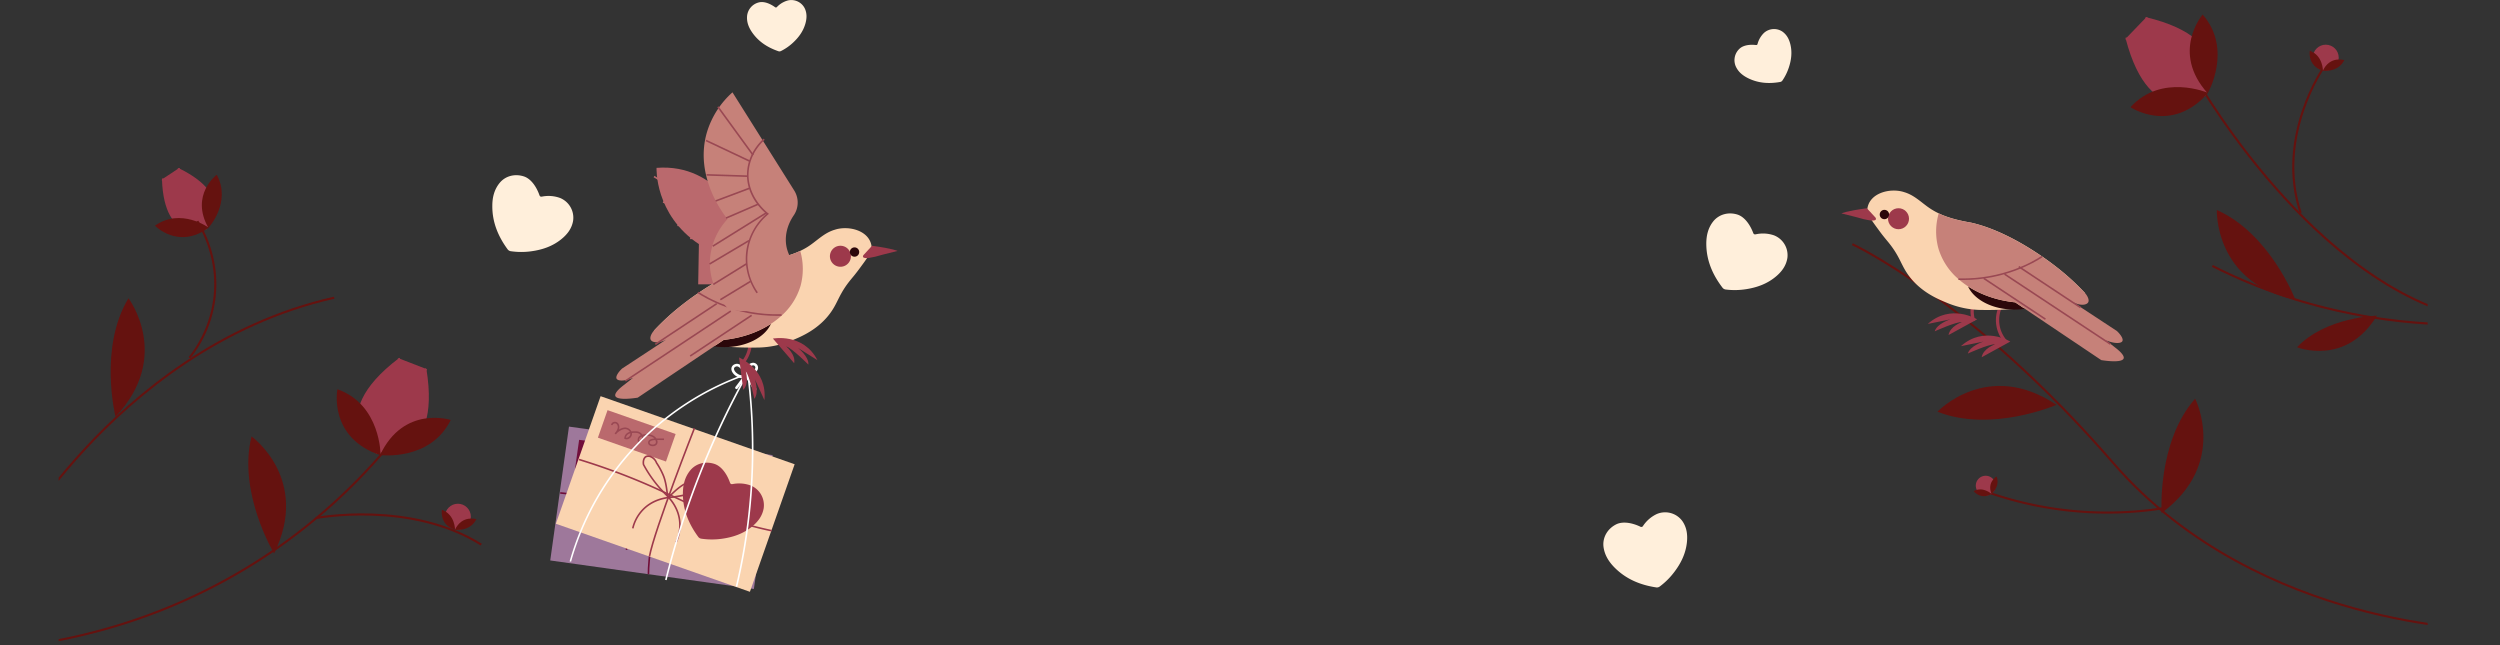<?xml version="1.0" encoding="UTF-8"?> <svg xmlns="http://www.w3.org/2000/svg" xmlns:xlink="http://www.w3.org/1999/xlink" viewBox="0 0 2026.17 523"><rect x="0" y="0" width="2026.17" height="523" fill="#333333" stroke="none"/> <defs> <style>.cls-1{fill:none;}.cls-2{isolation:isolate;}.cls-3{clip-path:url(#clip-path);}.cls-4{fill:#65120f;}.cls-5{fill:#9d394b;}.cls-6{mix-blend-mode:multiply;}.cls-7{fill:#9e789b;}.cls-8{fill:#710e3b;}.cls-9{fill:#700d38;}.cls-10{fill:#fad4b0;}.cls-11{fill:#ba696d;}.cls-12{fill:#994853;}.cls-13{fill:#fff;}.cls-14{mix-blend-mode:screen;}.cls-15{fill:#2b070a;}.cls-16{fill:#c68179;}.cls-17{fill:#ffefdb;}</style> <clipPath id="clip-path" transform="translate(47.54 -87.06)"> <rect class="cls-1" width="1920" height="610"></rect> </clipPath> </defs> <g class="cls-2"> <g id="Layer_2" data-name="Layer 2"> <g id="Layer_1-2" data-name="Layer 1"> <g class="cls-3"> <path class="cls-4" d="M1967.82,598.07c-.47,0-47.47-.41-108-17.19-55.88-15.48-135.07-48.46-195-117.68-114.26-132-210.48-177-211.44-177.42l.72-1.58c1,.44,97.5,45.57,212,177.86,59.63,68.88,138.47,101.72,194.11,117.14,60.32,16.72,107.13,17.14,107.59,17.14Z" transform="translate(47.54 -87.06)"></path> <path class="cls-4" d="M1619.16,415.18s-52.81,22.9-96.46,5.55C1522.7,420.73,1563.32,377.7,1619.16,415.18Z" transform="translate(47.54 -87.06)"></path> <path class="cls-4" d="M1704.37,502.86s-3.82-57.43,27.19-92.71C1731.56,410.15,1758.44,462.86,1704.37,502.86Z" transform="translate(47.54 -87.06)"></path> <path class="cls-4" d="M1660.22,503.33q-10.07,0-20.1-.68a294.69,294.69,0,0,1-80.85-17.21l.59-1.63a292.1,292.1,0,0,0,147.59,14l.27,1.71A294.25,294.25,0,0,1,1660.22,503.33Z" transform="translate(47.54 -87.06)"></path> <path class="cls-5" d="M83.73,232.44s26.43,9.33,36.14,40.37C119.87,272.81,85.6,286.52,83.73,232.44Z" transform="translate(47.54 -87.06)"></path> <path class="cls-5" d="M97.4,223.4s-2.26,27.93,22.13,49.46C119.53,272.86,146,247.16,97.4,223.4Z" transform="translate(47.54 -87.06)"></path> <polygon class="cls-5" points="131.28 145.38 144.95 136.34 151.31 162.72 131.28 145.38"></polygon> <g class="cls-6"> <path class="cls-5" d="M115.11,274.09C98.5,260.56,96.61,225,96.54,223.44l1.73-.08c0,.36,1.92,36.35,17.93,49.38Z" transform="translate(47.54 -87.06)"></path> </g> <g class="cls-6"> <path class="cls-5" d="M99.41,243.65c-5-8.25-15.73-10.34-15.84-10.36l.32-1.7c.47.09,11.55,2.24,17,11.15Z" transform="translate(47.54 -87.06)"></path> </g> <path class="cls-4" d="M121.62,271.58S99,255.19,78.07,269.94C78.07,269.94,96.83,289.72,121.62,271.58Z" transform="translate(47.54 -87.06)"></path> <path class="cls-4" d="M121.35,271.75s19-20.55,6.77-43.05C128.12,228.7,106.27,245,121.35,271.75Z" transform="translate(47.54 -87.06)"></path> <path class="cls-4" d="M-46,544l-1.53-.8c.22-.44,23.37-44.44,68.1-92.75,41.29-44.61,110-102.15,202.56-122.95l.38,1.69c-92.16,20.7-160.52,78-201.63,122.4C-22.72,499.71-45.78,543.53-46,544Z" transform="translate(47.54 -87.06)"></path> <path class="cls-4" d="M106.64,377.6l-1.36-1.07a95.66,95.66,0,0,0,20.2-48.76c3.18-28.36-7.3-50.38-13.83-61l1.48-.9c6.64,10.79,17.31,33.2,14.08,62.08A97.39,97.39,0,0,1,106.64,377.6Z" transform="translate(47.54 -87.06)"></path> <path class="cls-4" d="M46.07,424.8s-13.84-55.87,10.51-96C56.58,328.76,92.29,375.94,46.07,424.8Z" transform="translate(47.54 -87.06)"></path> <path class="cls-5" d="M275.62,377.46S286.88,417,258,455C258,455,212.45,425.61,275.62,377.46Z" transform="translate(47.54 -87.06)"></path> <path class="cls-5" d="M298.05,386.15s-35.37,21-40.44,68.49C257.61,454.64,310.88,464.54,298.05,386.15Z" transform="translate(47.54 -87.06)"></path> <polygon class="cls-5" points="323.16 290.4 345.6 299.09 319.41 329.11 323.16 290.4"></polygon> <g class="cls-6"> <path class="cls-5" d="M254.52,450.54l-1.73-.12c2.08-31.2,43-63.59,44.73-64.95l1.07,1.36C298.17,387.16,256.55,420.11,254.52,450.54Z" transform="translate(47.54 -87.06)"></path> </g> <g class="cls-6"> <path class="cls-5" d="M277.47,406.59l-1.59-.68c5.67-13.21-1-27.94-1.05-28.09l1.58-.73C276.7,377.72,283.45,392.66,277.47,406.59Z" transform="translate(47.54 -87.06)"></path> </g> <path class="cls-4" d="M260.91,456.06s.41-41-35-53.54C225.91,402.52,218.15,441.78,260.91,456.06Z" transform="translate(47.54 -87.06)"></path> <path class="cls-4" d="M260.49,455.89s40.69,5.23,57.29-28.46C317.78,427.43,279.71,415.11,260.49,455.89Z" transform="translate(47.54 -87.06)"></path> <path class="cls-4" d="M-18.59,610.05l-.27-1.71c70.47-11,135.3-36.55,192.7-75.91a460.61,460.61,0,0,0,89.89-81l1.31,1.12a462.23,462.23,0,0,1-90.22,81.31C117.2,573.37,52.13,599-18.59,610.05Z" transform="translate(47.54 -87.06)"></path> <path class="cls-4" d="M342.05,529.21c-57-35.84-132.82-21.57-133.58-21.42l-.34-1.7c.77-.16,77.22-14.56,134.84,21.65Z" transform="translate(47.54 -87.06)"></path> <path class="cls-4" d="M174.6,535.62s-29.7-49.3-18.28-94.87C156.32,440.75,204.35,475.31,174.6,535.62Z" transform="translate(47.54 -87.06)"></path> <circle class="cls-5" cx="371.1" cy="418.76" r="10.5"></circle> <path class="cls-4" d="M321.26,516.54s.13-12.49-10.65-16.29C310.61,500.25,308.25,512.19,321.26,516.54Z" transform="translate(47.54 -87.06)"></path> <path class="cls-4" d="M321.13,516.49s12.39,1.59,17.44-8.66C338.57,507.83,327,504.08,321.13,516.49Z" transform="translate(47.54 -87.06)"></path> <path class="cls-4" d="M1945.52,350.89c-42.39,0-120-6.71-200.41-47.54l.79-1.54c98.52,50,192.92,48.63,222.78,46.62-67.27-7.95-126.27-58-164.61-99.69-43.49-47.28-70.51-94.23-70.78-94.7l1.51-.86c.26.47,27.21,47.28,70.57,94.41,40,43.43,102.45,96,173.19,100l.06,1.73C1978.26,349.33,1966,350.89,1945.52,350.89Z" transform="translate(47.54 -87.06)"></path> <path class="cls-5" d="M1675.25,118.39s40.84,4.91,64.69,46.28C1739.94,164.67,1695.22,195.27,1675.25,118.39Z" transform="translate(47.54 -87.06)"></path> <path class="cls-5" d="M1691.94,101.06s5.7,40.75,47.52,63.79C1739.46,164.85,1769.19,119.55,1691.94,101.06Z" transform="translate(47.54 -87.06)"></path> <polygon class="cls-5" points="1722.79 31.33 1739.48 14.01 1757.04 49.76 1722.79 31.33"></polygon> <g class="cls-6"> <path class="cls-5" d="M1733.71,167.66c-28-14-42-64.24-42.61-66.37l1.68-.46c.14.52,14.43,51.64,41.71,65.28Z" transform="translate(47.54 -87.06)"></path> </g> <g class="cls-6"> <path class="cls-5" d="M1701.59,129.15c-10-10.33-26.14-9.89-26.31-9.89l-.06-1.73c.69,0,17.08-.48,27.62,10.42Z" transform="translate(47.54 -87.06)"></path> </g> <path class="cls-4" d="M1742.05,162.35s-37.68-16.24-62.91,11.58C1679.14,173.93,1712.34,196.26,1742.05,162.35Z" transform="translate(47.54 -87.06)"></path> <path class="cls-4" d="M1741.73,162.68s20.56-35.51-4.09-63.84C1737.64,98.84,1711.56,129.18,1741.73,162.68Z" transform="translate(47.54 -87.06)"></path> <path class="cls-4" d="M1816.23,259.9c-20.77-62.33,19-119.06,19.39-119.62l1.41,1c-.39.56-39.64,56.59-19.15,118.07Z" transform="translate(47.54 -87.06)"></path> <path class="cls-4" d="M1812.8,329.93s-20.7-53.71-63.68-72.66C1749.12,257.27,1746.92,316.4,1812.8,329.93Z" transform="translate(47.54 -87.06)"></path> <path class="cls-4" d="M1878.91,342.88s-41.49,1-64.79,25.61C1814.12,368.49,1853.74,384.33,1878.91,342.88Z" transform="translate(47.54 -87.06)"></path> <circle class="cls-5" cx="1884.96" cy="46.72" r="10.5"></circle> <path class="cls-4" d="M1835.13,144.5s.12-12.49-10.65-16.3C1824.48,128.2,1822.12,140.15,1835.13,144.5Z" transform="translate(47.54 -87.06)"></path> <path class="cls-4" d="M1835,144.45s12.39,1.59,17.44-8.67C1852.44,135.78,1840.85,132,1835,144.45Z" transform="translate(47.54 -87.06)"></path> <path class="cls-5" d="M1567.18,474.74a8,8,0,1,1-11.3.52A8,8,0,0,1,1567.18,474.74Z" transform="translate(47.54 -87.06)"></path> <path class="cls-4" d="M1566.65,487.43s-7-6.47-14.64-2.36C1552,485.07,1557.52,492.52,1566.65,487.43Z" transform="translate(47.54 -87.06)"></path> <path class="cls-4" d="M1566.55,487.48s7.25-6.15,4.07-14.25C1570.62,473.23,1562.57,477.82,1566.55,487.48Z" transform="translate(47.54 -87.06)"></path> <rect class="cls-7" x="433.73" y="415.24" width="109.55" height="166.66" transform="translate(-25.42 826.2) rotate(-82.03)"></rect> <rect class="cls-8" x="436.82" y="429.28" width="23.64" height="58.47" transform="matrix(0.14, -0.99, 0.99, 0.14, -20.09, 752.22)"></rect> <path class="cls-9" d="M477.34,552.41c-.22-22.4,15.11-108.25,15.26-109.12l1.3.23c-.15.87-15.46,86.6-15.24,108.88Z" transform="translate(47.54 -87.06)"></path> <path class="cls-9" d="M571,513.06a338.05,338.05,0,0,1-42-3c-16.86-2.29-29-5.29-41.87-8.46-11-2.71-22.32-5.5-38.16-8.38-14-2.54-28.3-4.55-42.55-6l.13-1.31c14.29,1.41,28.64,3.42,42.66,6,15.88,2.88,27.24,5.69,38.24,8.4,12.82,3.16,24.93,6.15,41.73,8.43a335.47,335.47,0,0,0,41.8,3Z" transform="translate(47.54 -87.06)"></path> <path class="cls-9" d="M459.61,532.72c0-.22-.48-22.28,23.47-30.72l.75-1.1c2.37-3.51,5.95-8.81,10.08-12.27a59.91,59.91,0,0,1,9.65-6.57,9.2,9.2,0,0,1,7.15-2.34,5.09,5.09,0,0,1,3.63,2c1.2,1.82.7,4.86-1.23,7.39l-.15.14a104,104,0,0,1-29.05,13.87l-.21.31-.23-.16c-23,8.1-22.54,29.2-22.54,29.41ZM509.67,481a8.17,8.17,0,0,0-5.3,2.14l-.12.08a57.74,57.74,0,0,0-9.49,6.46c-3.9,3.25-7.34,8.29-9.67,11.73A104.25,104.25,0,0,0,498.71,496a102.94,102.94,0,0,0,13.41-7.77c1.52-2,2-4.45,1.11-5.77a3.85,3.85,0,0,0-2.7-1.43A8.11,8.11,0,0,0,509.67,481Z" transform="translate(47.54 -87.06)"></path> <path class="cls-9" d="M497.5,537.21l-1.26-.41c.06-.2,6.25-20.35-13.59-34.46l-.27.09-.12-.35a103.61,103.61,0,0,1-24.13-21.32l-.1-.18c-1.16-3-.81-6,.85-7.43a5.06,5.06,0,0,1,4-.94,9.24,9.24,0,0,1,6.23,4.22,59.86,59.86,0,0,1,7.47,9c3,4.46,5,10.53,6.33,14.56l.42,1.27C504.07,515.93,497.56,537,497.5,537.21ZM459.22,480a102.19,102.19,0,0,0,22.38,20.07c-1.29-3.94-3.22-9.73-6.07-13.93a59.07,59.07,0,0,0-7.36-8.82l-.09-.11a7.9,7.9,0,0,0-5.35-3.69,3.84,3.84,0,0,0-3,.63C458.53,475.18,458.32,477.63,459.22,480Z" transform="translate(47.54 -87.06)"></path> <rect class="cls-10" x="444.93" y="404.04" width="109.55" height="166.66" transform="translate(-78.03 710.58) rotate(-70.67)"></rect> <path class="cls-5" d="M532.05,463.23c3.84,1.47,7.1,5,9.53,9.34a38.7,38.7,0,0,1,2.48,5.54c.44,1.2,1,1.48,2.21,1.27a27.28,27.28,0,0,1,14.56,1.13,17.25,17.25,0,0,1,10.56,18.57c-1.11,6.3-4.75,10.95-9.52,14.83-7.09,5.76-15.4,8.58-24.32,9.8a58.82,58.82,0,0,1-16.76-.07,3.89,3.89,0,0,1-2.32-1.32c-7.78-10.54-12.65-22.15-12.55-35.46.06-6.76,1.52-13.13,5.94-18.54C516.46,462.69,524.27,460.47,532.05,463.23Z" transform="translate(47.54 -87.06)"></path> <rect class="cls-11" x="456.69" y="411.02" width="23.64" height="58.47" transform="translate(-54.44 649.61) rotate(-70.67)"></rect> <path class="cls-5" d="M479.45,538.21l-1.3-.25c4.2-22,36.13-103.16,36.46-104l1.22.48C515.51,435.29,483.62,516.33,479.45,538.21Z" transform="translate(47.54 -87.06)"></path> <path class="cls-5" d="M577.76,517.83a336.84,336.84,0,0,1-40.55-11.25c-16.08-5.57-27.4-10.9-39.37-16.54-10.23-4.82-20.81-9.79-35.78-15.74-13.2-5.24-26.84-10-40.54-14.21l.39-1.27c13.73,4.21,27.41,9,40.64,14.26,15,5.95,25.6,10.94,35.85,15.77,11.94,5.62,23.23,10.93,39.24,16.48A336.57,336.57,0,0,0,578,516.54Z" transform="translate(47.54 -87.06)"></path> <path class="cls-5" d="M466,515.38l-1.3-.21c0-.22,3.92-21.94,29.05-25.5.31-.29.62-.61,1-.94,3-3,7.56-7.46,12.3-10a59.33,59.33,0,0,1,10.75-4.54,9.21,9.21,0,0,1,7.47-.9,5.07,5.07,0,0,1,3.16,2.68c.83,2-.26,4.9-2.65,7l-.18.11a103.32,103.32,0,0,1-31.21,7.88l-.27.26-.19-.21C469.7,494.41,466,515.17,466,515.38Zm56.6-41.23a8.61,8.61,0,0,0-4.25,1.19l-.13.05a58.59,58.59,0,0,0-10.58,4.47c-4.46,2.42-8.83,6.68-11.78,9.59a102,102,0,0,0,29.09-7.57c1.88-1.7,2.82-4,2.22-5.44a3.83,3.83,0,0,0-2.37-1.93A6.72,6.72,0,0,0,522.55,474.15Z" transform="translate(47.54 -87.06)"></path> <path class="cls-5" d="M500.91,527l-1.16-.65c.11-.18,10.14-18.73-6.53-36.47l-.28,0c0-.12,0-.24-.05-.37a103.17,103.17,0,0,1-19.46-25.65l-.07-.19c-.55-3.13.4-6.06,2.3-7.13a5.08,5.08,0,0,1,4.14-.12,9.2,9.2,0,0,1,5.28,5.37,59.51,59.51,0,0,1,5.56,10.26c2.09,5,2.85,11.32,3.34,15.52.06.47.11.92.16,1.33C511.54,507.46,501,526.83,500.91,527ZM474.65,463.4A101.4,101.4,0,0,0,483,476.45a102.94,102.94,0,0,0,9.62,11c-.48-4.13-1.23-10.18-3.2-14.86A59,59,0,0,0,484,462.54l-.07-.13a7.9,7.9,0,0,0-4.52-4.67,3.8,3.8,0,0,0-3.05,0C474.92,458.54,474.23,460.9,474.65,463.4Z" transform="translate(47.54 -87.06)"></path> <path class="cls-12" d="M481.52,448.67l-.53,0a4.29,4.29,0,0,1-2.13-.73,2.65,2.65,0,0,1-1.18-2.16,2.83,2.83,0,0,1,1.3-2.26,6.09,6.09,0,0,1,2.16-.83,11.86,11.86,0,0,1,1.65-.22c-1.63-1.8-4.76-2.44-7.27-2.26a11.78,11.78,0,0,0-1.79.28,3.37,3.37,0,0,1,0,3.26c-1,1.48-3.09,1.48-3.73,1.45l-.5,0-.11-.49a4.31,4.31,0,0,1,.27-3,4.67,4.67,0,0,1,2.13-1.91,5.73,5.73,0,0,0-1-1c-1.17-.86-2.45-.9-4.3-.92a13.32,13.32,0,0,0-1.86.12,4,4,0,0,1,.06.5,4.55,4.55,0,0,1-2.06,3.87,3.93,3.93,0,0,1-3.8.48l-.39-.17v-.42a5.36,5.36,0,0,1,2.91-4.59,6.93,6.93,0,0,1,1.55-.65,4.61,4.61,0,0,0-3.86-2.2h-.05c-1.88,0-5,1.67-6.56,3.33-.25.35-.51.68-.76,1l-1.09-.73a6.23,6.23,0,0,1,.83-1.1,9.12,9.12,0,0,0,1.6-3.07,3.55,3.55,0,0,0-1.17-3.78,2.09,2.09,0,0,0-2,0,1.44,1.44,0,0,0-.82,1.13l-1.32-.05a2.66,2.66,0,0,1,1.52-2.24,3.38,3.38,0,0,1,3.32.05c1.81,1.13,2.17,3.49,1.75,5.21-.06.21-.12.42-.19.62a10.57,10.57,0,0,1,4.87-1.68,6,6,0,0,1,5.27,3.22,17,17,0,0,1,2.26-.16c1.7,0,3.47,0,5.08,1.18a7.11,7.11,0,0,1,1.52,1.57,11.56,11.56,0,0,1,2.39-.41c2.83-.2,6.81.51,8.73,3.18l.22.33c1.53,0,3.41,0,5.61,0h.56l0,1.31H490c-1.86,0-3.54-.06-4.94-.05a3.69,3.69,0,0,1-.2,3.53A4.08,4.08,0,0,1,481.52,448.67Zm2.09-4.94a13.22,13.22,0,0,0-2.18.23,4.71,4.71,0,0,0-1.7.63,1.53,1.53,0,0,0-.73,1.18,1.36,1.36,0,0,0,.62,1.08,3,3,0,0,0,1.49.48,3,3,0,0,0,2.67-.9C484.28,445.78,484,444.66,483.61,443.73Zm-11.14-2.82a3.47,3.47,0,0,0-1.67,1.41,1.13,1.13,0,1,0,1.8.69A2.27,2.27,0,0,0,472.47,440.91Zm-12.74.85a2.73,2.73,0,0,0,2.1-.5,3.26,3.26,0,0,0,1.49-2.72l0-.3a6.16,6.16,0,0,0-1.36.56A4.19,4.19,0,0,0,459.73,441.76Z" transform="translate(47.54 -87.06)"></path> <path class="cls-13" d="M492.76,557.27l-1.28-.32a686.16,686.16,0,0,1,65-165.51,224.94,224.94,0,0,0-141.16,150.9L414.1,542A226.22,226.22,0,0,1,557.73,389.62l1.64-.57-.84,1.51a683.9,683.9,0,0,0-65.77,166.71Z" transform="translate(47.54 -87.06)"></path> <path class="cls-13" d="M550,562.68l-1.28-.31a484.33,484.33,0,0,0,9.27-51,486.69,486.69,0,0,0,0-121.32l1.31-.17a487.42,487.42,0,0,1,0,121.65A486.72,486.72,0,0,1,550,562.68Z" transform="translate(47.54 -87.06)"></path> <path class="cls-13" d="M564.3,403.48a1.07,1.07,0,0,1-.9-.49L557,393.28l-.28.05-6.45,8.6a1.08,1.08,0,1,1-1.73-1.29l5.34-7.12-.47,0c-3.91-.46-7.72-3.69-8.16-6.91a4,4,0,0,1,2.8-4.37,4.43,4.43,0,0,1,3.53.09c1.86.81,3.48,2.8,4.71,4.78,1.31-4.22,3.82-5.61,6-6a4,4,0,0,1,4.15,5.71,13.49,13.49,0,0,1-7.22,5.84l6.05,9.15a1.08,1.08,0,0,1-.9,1.68ZM549.68,384a2.1,2.1,0,0,0-.84.17c-1.66.67-1.51,1.72-1.47,2.07.27,2,3.13,4.69,6.27,5.06a9.42,9.42,0,0,0,1.84,0c0-.37.07-.72.11-1.06-1.19-2.34-3-5.18-4.9-6A2.38,2.38,0,0,0,549.68,384Zm8.15,5.89.36.77a11.54,11.54,0,0,0,6.26-4.87,1.78,1.78,0,0,0-.15-1.88,1.73,1.73,0,0,0-1.73-.71C559.58,383.73,558.32,386.83,557.83,389.92Z" transform="translate(47.54 -87.06)"></path> <path class="cls-11" d="M554.94,269.45s-19.45-50.35-70.37-46.34c0,0-1.72,37.76,34.33,61.79l-.58,32.62H559Z" transform="translate(47.54 -87.06)"></path> <g class="cls-14"> <path class="cls-11" d="M536.66,281.58l-1.32-.09c1.32-19.13,13.27-25.8,13.78-26.08l.62,1.16C549.63,256.64,537.93,263.21,536.66,281.58Z" transform="translate(47.54 -87.06)"></path> <rect class="cls-11" x="512.75" y="212.54" width="1.32" height="68.72" transform="matrix(0.52, -0.85, 0.85, 0.52, 82.41, 468.96)"></rect> <rect class="cls-11" x="513.89" y="233.06" width="1.32" height="52.25" transform="translate(150.69 575.47) rotate(-71.17)"></rect> <rect class="cls-11" x="518.8" y="252.99" width="1.32" height="36.15" transform="translate(254.49 679.63) rotate(-85.32)"></rect> <rect class="cls-11" x="511.77" y="279.49" width="24.56" height="1.32" transform="translate(45.65 -83.49) rotate(-0.39)"></rect> </g> <path class="cls-5" d="M554.59,382.86l-1.94-1.79a24.87,24.87,0,0,0,4.19-27.44l2.39-1.12A27.45,27.45,0,0,1,561.59,368,27.88,27.88,0,0,1,554.59,382.86Z" transform="translate(47.54 -87.06)"></path> <path class="cls-10" d="M482.5,355c15.79,6.61,32.59,10.36,49.62,12.22a280.74,280.74,0,0,0,33.39,1.53,74.22,74.22,0,0,0,29-5.88c6.94-2.83,22.14-9,32-23.68,5.44-8.07,6.29-14.28,15.5-25.54,1.53-1.87,3.61-4.27,6.59-8.29,7.14-9.65,10.66-14.46,10.31-18.1-1.35-13.43-18.7-17.7-29.9-14-9.25,2.7-15,9.73-22.94,14.45A53.8,53.8,0,0,1,601,290.4c-8.23,3.92-17.26,5.93-26.22,7.5-12.78,2.89-26.2,8.7-38.94,15.85a241.16,241.16,0,0,0-30,20A189.54,189.54,0,0,0,482.5,355Z" transform="translate(47.54 -87.06)"></path> <path class="cls-15" d="M531.23,367.76a56.66,56.66,0,0,0,8.45.62c17.7,0,32.69-7.94,37.61-18.85-10.54,6.87-23.7,11.49-38.23,13l-6.94,4.66Z" transform="translate(47.54 -87.06)"></path> <path class="cls-5" d="M659.25,286.25l-7,7.57s-4.44,5.74,16.18-.52l11.48-2.87S676.48,288.6,659.25,286.25Z" transform="translate(47.54 -87.06)"></path> <path class="cls-5" d="M642.11,294.75a8.51,8.51,0,1,1-8.51-8.51A8.51,8.51,0,0,1,642.11,294.75Z" transform="translate(47.54 -87.06)"></path> <path class="cls-16" d="M601.29,318.74A52.65,52.65,0,0,1,585,343.67c-11.48,10.11-27.62,16.95-46,18.84l-6.93,4.66L469.3,409.35c-2,.32-16.68,2.59-18.13-1.37-.23-.64-.69-3,6.51-8.54,2.62-2.05,5.23-4.11,7.86-6.16-6.8,2.85-12.25,2.74-13.34.69-.92-1.76,1.22-5.15,4.45-8.21l35.9-23.6c-5.95,3.38-11.37,2.66-12.65.35-1-1.8.31-4.92,2.6-7.56a211.57,211.57,0,0,1,34.75-29.58q2.6-1.78,5-3.33c16.48-10.82,35.1-20.19,52.56-24.13,9-1.58,18-3.59,26.21-7.51A52.41,52.41,0,0,1,601.29,318.74Z" transform="translate(47.54 -87.06)"></path> <path class="cls-12" d="M582.23,343.07c-34,0-57.83-14.07-64.46-18.48l.73-1.1c6.74,4.49,31.49,19.1,66.57,18.23l.8,0,.07,1.31-.72,0C584.22,343.06,583.21,343.07,582.23,343.07Z" transform="translate(47.54 -87.06)"></path> <path class="cls-5" d="M551.45,376.78s23.14,9.53,20.53,34.55l-7.76-17s3.66,10.75-.38,16c0,0-3.77-18.53-6.94-22.24,0,0,3,9.84-2.08,14.93Z" transform="translate(47.54 -87.06)"></path> <path class="cls-5" d="M578.88,361.46S603.44,356.7,615,379l-15.84-10s9,7,8.48,13.58c0,0-13.34-13.41-18-14.77,0,0,7.91,6.57,6.46,13.62Z" transform="translate(47.54 -87.06)"></path> <path class="cls-15" d="M648.81,291.34a3.78,3.78,0,1,1-3.78-3.78A3.78,3.78,0,0,1,648.81,291.34Z" transform="translate(47.54 -87.06)"></path> <rect class="cls-12" x="481.12" y="349.51" width="60" height="1.32" transform="matrix(0.83, -0.55, 0.55, 0.83, -60.82, 253.06)"></rect> <rect class="cls-12" x="509.51" y="358.97" width="60" height="1.32" transform="matrix(0.83, -0.55, 0.55, 0.83, -61.33, 270.29)"></rect> <rect class="cls-12" x="453.23" y="367.42" width="102.93" height="1.32" transform="matrix(0.83, -0.55, 0.55, 0.83, -71.77, 252.49)"></rect> <path class="cls-16" d="M546.11,161.9l50.17,79.77a18.4,18.4,0,0,1-.67,20.15c-5.33,7.92-7.49,17.17-5.58,25.89a32.07,32.07,0,0,0,9.12,15.93c-.73,3.38-4.26,18-18.34,27.72-16.93,11.74-35.39,7-38,6.28-2.36-2.54-17.59-19.52-14.62-43.52A53.64,53.64,0,0,1,542.1,264.6c-2.59-3.15-27.51-34.4-16.55-70.82A70.69,70.69,0,0,1,546.11,161.9Z" transform="translate(47.54 -87.06)"></path> <path class="cls-12" d="M565.62,324.76c-3.45-5-11.15-18.45-8.06-36.1a49.51,49.51,0,0,1,16.05-28.26c-3.49-2.83-17-15.1-15.67-34.2,1-14.3,9.72-23.51,13.43-26.8l.87,1c-3.58,3.19-12,12.1-13,25.91-1.41,20.32,15.08,33,15.79,33.56l.66.5-.64.53A47,47,0,0,0,566.7,324Z" transform="translate(47.54 -87.06)"></path> <rect class="cls-12" x="547.9" y="168.99" width="1.32" height="48.43" transform="translate(38.89 272.75) rotate(-36.05)"></rect> <rect class="cls-12" x="541.77" y="189.61" width="1.32" height="39.42" transform="translate(168.99 523.29) rotate(-64.71)"></rect> <rect class="cls-12" x="541.02" y="212.68" width="1.32" height="33.23" transform="translate(342.68 676.29) rotate(-88.16)"></rect> <rect class="cls-12" x="531.52" y="244.11" width="29.46" height="1.32" transform="translate(-3.65 120.77) rotate(-20.6)"></rect> <rect class="cls-12" x="539.75" y="257.52" width="28.11" height="1.32" transform="translate(-9.43 153.72) rotate(-23.36)"></rect> <rect class="cls-12" x="526.28" y="272.34" width="51.16" height="1.32" transform="translate(-13.37 245.85) rotate(-31.9)"></rect> <rect class="cls-12" x="525.08" y="292.99" width="37.19" height="1.32" transform="matrix(0.86, -0.51, 0.51, 0.86, -26.28, 229.22)"></rect> <rect class="cls-12" x="528.15" y="308.47" width="31.92" height="1.32" transform="translate(-33.69 245.87) rotate(-31.78)"></rect> <rect class="cls-12" x="534.19" y="321.84" width="28.65" height="1.32" transform="translate(-40.18 244.52) rotate(-31.27)"></rect> <path class="cls-5" d="M1577.34,365.14a27.51,27.51,0,0,1-4.63-30.35l2.39,1.12a24.82,24.82,0,0,0,4.19,27.44Z" transform="translate(47.54 -87.06)"></path> <path class="cls-5" d="M1550.76,347.61a27.53,27.53,0,0,1,8.74-29.43l1.68,2a24.89,24.89,0,0,0-7.9,26.61Z" transform="translate(47.54 -87.06)"></path> <path class="cls-10" d="M1642.24,324.53c-15.8,6.61-32.59,10.35-49.62,12.21a276.68,276.68,0,0,1-33.39,1.53,74.07,74.07,0,0,1-29-5.87c-6.94-2.83-22.14-9-32-23.68-5.45-8.07-6.29-14.28-15.5-25.54-1.53-1.87-3.62-4.27-6.6-8.3-7.13-9.64-10.66-14.45-10.3-18.1,1.35-13.43,18.69-17.69,29.89-14,9.25,2.71,15,9.74,22.95,14.46a52.63,52.63,0,0,0,5.17,2.79c8.23,3.92,17.25,5.93,26.21,7.5,12.78,2.89,26.2,8.7,39,15.85a242.66,242.66,0,0,1,30,20A190.28,190.28,0,0,1,1642.24,324.53Z" transform="translate(47.54 -87.06)"></path> <path class="cls-15" d="M1593.5,337.34a56.53,56.53,0,0,1-8.44.62c-17.7,0-32.69-7.94-37.61-18.85,10.54,6.87,23.69,11.49,38.23,13l6.94,4.65Z" transform="translate(47.54 -87.06)"></path> <path class="cls-5" d="M1465.48,255.83l7,7.57s4.43,5.74-16.18-.52L1444.87,260S1448.26,258.18,1465.48,255.83Z" transform="translate(47.54 -87.06)"></path> <circle class="cls-5" cx="1538.68" cy="177.27" r="8.51"></circle> <path class="cls-16" d="M1523.45,288.31a52.63,52.63,0,0,0,16.27,24.94c11.48,10.11,27.61,16.95,46,18.84l6.94,4.66,62.82,42.18c2,.32,16.67,2.59,18.12-1.37.24-.64.69-3-6.5-8.54l-7.86-6.16c6.8,2.85,12.25,2.74,13.33.69.93-1.76-1.21-5.15-4.44-8.21l-35.91-23.6c6,3.38,11.38,2.66,12.65.35,1-1.8-.31-4.92-2.59-7.56A212,212,0,0,0,1607.49,295c-1.73-1.2-3.39-2.3-5-3.33-16.48-10.82-35.1-20.19-52.56-24.13-9-1.58-18-3.59-26.21-7.51A52.18,52.18,0,0,0,1523.45,288.31Z" transform="translate(47.54 -87.06)"></path> <path class="cls-12" d="M1543.5,314c-1,0-2,0-3,0-.36,0-.6,0-.84,0l.07-1.32q.35,0,.69,0c35.16.88,59.94-13.73,66.68-18.22l.73,1.09C1601.22,299.91,1577.39,314,1543.5,314Z" transform="translate(47.54 -87.06)"></path> <path class="cls-5" d="M1581.73,363.88s-21.32-13.09-40,3.74l18.33-3.74s-10.85,3.37-12.72,9.72c0,0,17.21-7.85,22.07-7.48,0,0-9.73,3.37-10.85,10.48Z" transform="translate(47.54 -87.06)"></path> <path class="cls-5" d="M1554.87,345.87s-21.32-13.09-40,3.74l18.32-3.74s-10.84,3.37-12.71,9.72c0,0,17.2-7.85,22.07-7.48,0,0-9.73,3.37-10.85,10.48Z" transform="translate(47.54 -87.06)"></path> <path class="cls-15" d="M1475.92,260.92a3.79,3.79,0,1,0,3.78-3.78A3.78,3.78,0,0,0,1475.92,260.92Z" transform="translate(47.54 -87.06)"></path> <rect class="cls-12" x="1612.96" y="289.75" width="1.32" height="59.99" transform="translate(503.69 1401.55) rotate(-56.49)"></rect> <rect class="cls-12" x="1584.56" y="299.21" width="1.32" height="60" transform="translate(483.09 1382.13) rotate(-56.49)"></rect> <rect class="cls-12" x="1619.38" y="286.19" width="1.32" height="102.93" transform="translate(492.22 1415.53) rotate(-56.52)"></rect> <path class="cls-17" d="M377.6,230.23c3.84,1.48,7.1,5,9.52,9.35a37.1,37.1,0,0,1,2.49,5.53c.43,1.2.94,1.48,2.21,1.27a27.29,27.29,0,0,1,14.56,1.13,17.26,17.26,0,0,1,10.55,18.57c-1.1,6.3-4.74,10.95-9.52,14.83-7.08,5.76-15.39,8.58-24.31,9.8a58.89,58.89,0,0,1-16.77-.07,3.84,3.84,0,0,1-2.32-1.32c-7.78-10.53-12.65-22.15-12.54-35.46,0-6.76,1.52-13.13,5.93-18.54C362,229.7,369.81,227.47,377.6,230.23Z" transform="translate(47.54 -87.06)"></path> <path class="cls-17" d="M1262.71,511.84c3.76-1.68,8.55-1.5,13.35-.15a37.29,37.29,0,0,1,5.67,2.14,1.63,1.63,0,0,0,2.46-.67,27.3,27.3,0,0,1,11.07-9.51,17.26,17.26,0,0,1,20.62,5.62c3.67,5.23,4.4,11.09,3.78,17.22-.92,9.08-4.78,17-10.22,24.14a58.57,58.57,0,0,1-11.87,11.82,3.83,3.83,0,0,1-2.58.72c-13-1.93-24.62-6.67-34-16.14-4.75-4.81-8.24-10.35-9-17.29C1251.33,522.51,1255.27,515.41,1262.71,511.84Z" transform="translate(47.54 -87.06)"></path> <path class="cls-17" d="M567.54,89c2.81-.7,6.11,0,9.27,1.57a26.69,26.69,0,0,1,3.66,2.2,1.16,1.16,0,0,0,1.79-.16,19.24,19.24,0,0,1,8.87-5.21,12.17,12.17,0,0,1,13.58,6.49c1.9,4.09,1.67,8.24.47,12.41-1.78,6.18-5.45,11.15-10.12,15.45a41.2,41.2,0,0,1-9.72,6.71,2.75,2.75,0,0,1-1.87.17c-8.74-3-16.23-7.71-21.53-15.45-2.69-3.93-4.4-8.21-4-13.11A12.6,12.6,0,0,1,567.54,89Z" transform="translate(47.54 -87.06)"></path> <path class="cls-17" d="M1362.32,126.52c2.12-2,5.36-2.94,8.86-3.13a27.67,27.67,0,0,1,4.27.15c.9.1,1.24-.14,1.49-1a19.29,19.29,0,0,1,5.23-8.86,12.17,12.17,0,0,1,15-.92c3.64,2.66,5.45,6.4,6.42,10.63,1.44,6.26.65,12.4-1.35,18.42a41.44,41.44,0,0,1-5.24,10.58,2.72,2.72,0,0,1-1.56,1.06c-9.07,1.65-17.93,1.12-26.32-3.07-4.25-2.13-7.83-5-9.88-9.51A12.6,12.6,0,0,1,1362.32,126.52Z" transform="translate(47.54 -87.06)"></path> <path class="cls-17" d="M1361,261.09c3.87,1.39,7.2,4.84,9.72,9.14a38.14,38.14,0,0,1,2.6,5.48c.46,1.19,1,1.47,2.24,1.23a27.27,27.27,0,0,1,14.57.82,17.27,17.27,0,0,1,10.95,18.35c-1,6.32-4.52,11.05-9.22,15-7,5.9-15.21,8.9-24.1,10.3a59.2,59.2,0,0,1-16.76.28,3.85,3.85,0,0,1-2.35-1.27c-8-10.38-13.11-21.88-13.28-35.2-.08-6.75,1.25-13.16,5.55-18.65C1345.44,260.88,1353.2,258.49,1361,261.09Z" transform="translate(47.54 -87.06)"></path> </g> </g> </g> </g> </svg> 
